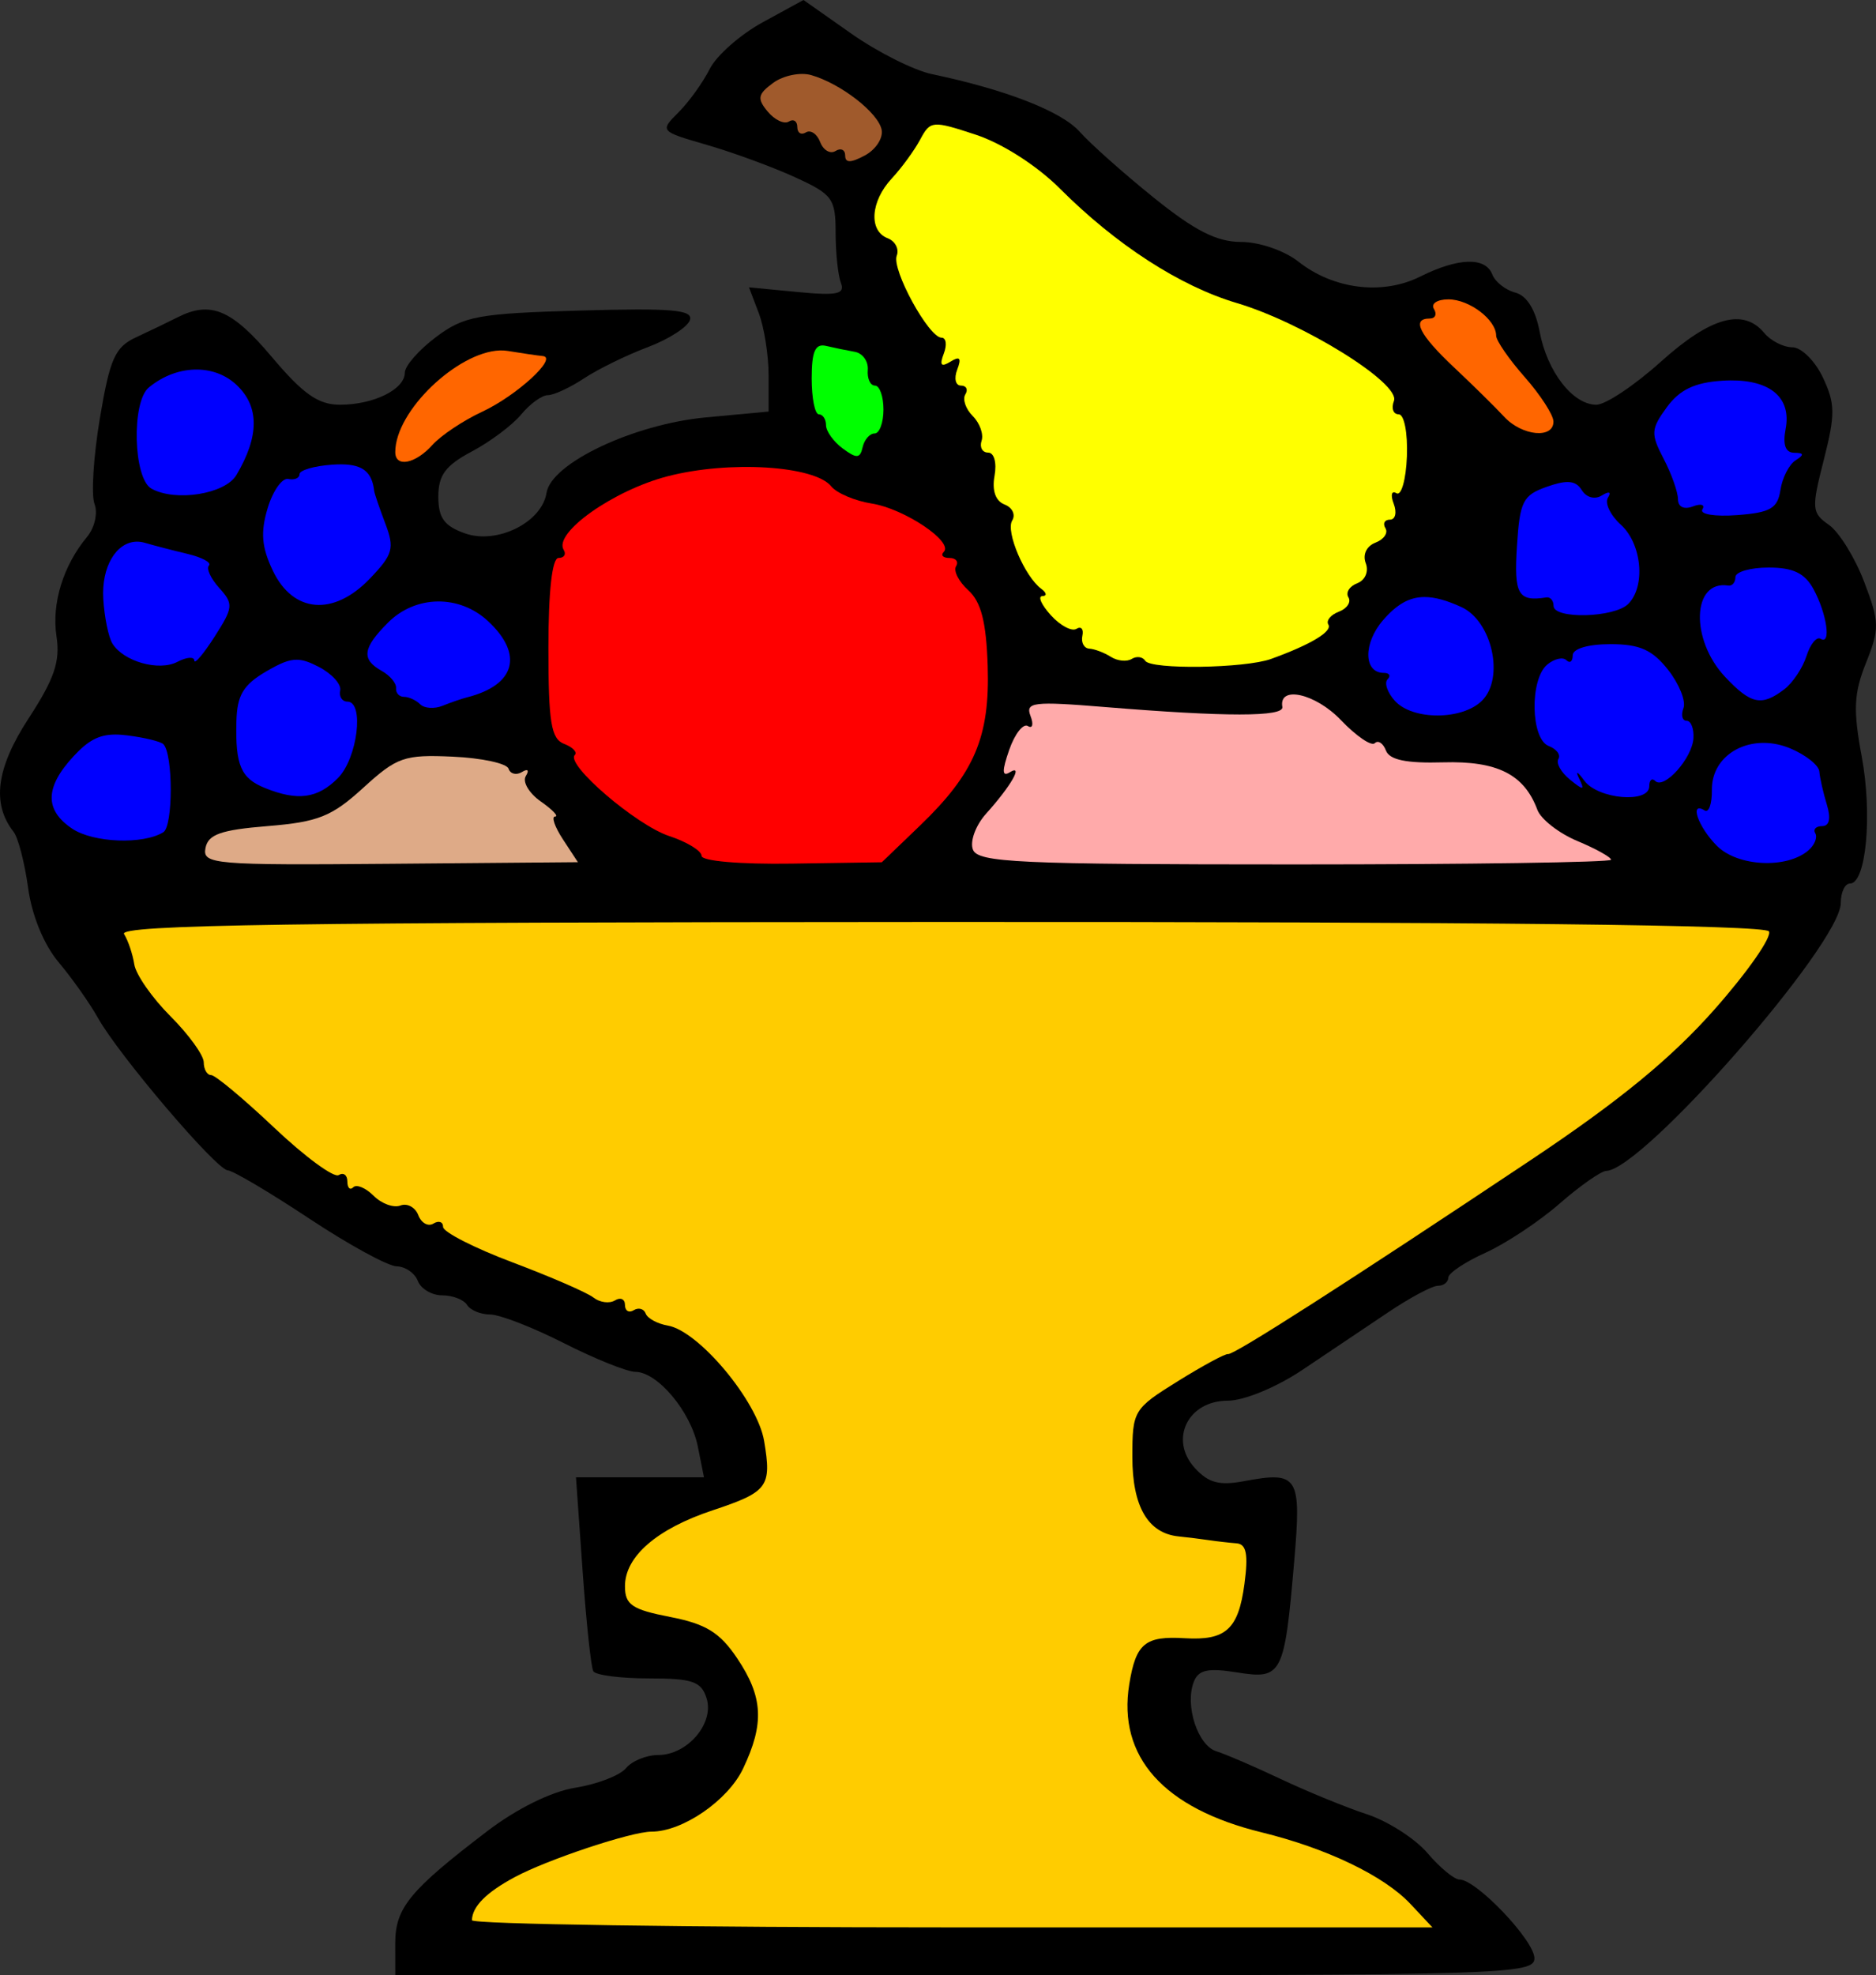<?xml version="1.0" encoding="UTF-8"?>
<svg version="1.1" viewBox="0 0 425.14 447.48" xmlns="http://www.w3.org/2000/svg">
<rect x="0" y="0" width="425.14" height="447.48" fill="#333333" stroke="none"/>
<g transform="translate(220.46 233.48)" stroke-width="2.17">
<path d="m-130.89 206.75c0-8.005 3.264-11.983 20.822-25.377 6.748-5.148 14.555-8.996 20.027-9.871 4.932-0.789 10.081-2.776 11.443-4.417 1.362-1.641 4.646-2.983 7.298-2.983 6.635 0 12.767-7.191 10.967-12.861-1.21-3.812-3.197-4.494-13.084-4.494-6.412 0-12.077-0.732-12.588-1.627-0.512-0.895-1.605-11.146-2.428-22.779l-1.498-21.152h29.007l-1.389-6.947c-1.583-7.917-9.102-16.904-14.175-16.945-1.88-0.015-9.169-2.944-16.199-6.508-7.029-3.564-14.537-6.481-16.685-6.481-2.148 0-4.508-0.976-5.246-2.17-0.737-1.193-3.266-2.17-5.62-2.17s-4.841-1.464-5.528-3.254c-0.687-1.79-2.853-3.283-4.813-3.318-1.96-0.035-10.886-4.914-19.835-10.842-8.949-5.928-17.247-10.838-18.44-10.911-2.612-0.16-24.654-26.037-29.417-34.536-1.861-3.321-5.864-8.985-8.895-12.588-3.362-3.996-6.063-10.569-6.924-16.856-0.777-5.668-2.257-11.381-3.288-12.694-5.006-6.374-3.937-14.451 3.4-25.708 5.849-8.973 7.191-12.919 6.32-18.588-1.139-7.414 1.519-16.045 6.945-22.553 1.704-2.044 2.456-5.387 1.672-7.431-0.784-2.043-0.236-10.797 1.219-19.452 2.271-13.513 3.432-16.101 8.213-18.314 3.063-1.417 7.264-3.439 9.336-4.493 7.52-3.825 12.329-1.818 21.392 8.931 7.112 8.435 10.55 10.847 15.458 10.847 7.646 0 14.704-3.486 14.704-7.261 0-1.523 3.173-5.15 7.051-8.059 6.38-4.786 9.5-5.359 32.785-6.019 20.745-0.588 25.547-0.168 24.77 2.17-0.531 1.595-4.858 4.364-9.617 6.153-4.759 1.79-11.233 4.963-14.388 7.051-3.155 2.088-6.834 3.797-8.177 3.797s-4.061 1.964-6.042 4.364-7.019 6.177-11.195 8.393c-5.966 3.166-7.593 5.357-7.593 10.228 0 4.829 1.338 6.669 6.053 8.328 7.268 2.556 17.425-2.493 18.467-9.18 1.047-6.719 19.731-15.564 36.105-17.093l14.221-1.328v-8.223c0-4.523-1-10.854-2.223-14.069l-2.223-5.846 11.015 1.058c8.975 0.862 10.793 0.48 9.816-2.066-0.659-1.718-1.199-6.862-1.199-11.431 0-7.666-0.711-8.632-9.22-12.516-5.071-2.315-14.045-5.606-19.943-7.313-10.67-3.089-10.702-3.125-6.442-7.374 2.354-2.349 5.535-6.766 7.068-9.817 1.533-3.051 6.943-7.817 12.023-10.591l9.235-5.045 10.844 7.622c5.964 4.192 14.192 8.322 18.283 9.179 16.724 3.5 29.378 8.436 33.473 13.056 2.386 2.692 9.939 9.408 16.783 14.924 9.296 7.492 14.298 10.029 19.775 10.029 4.118 0 9.822 1.959 13.014 4.47 7.992 6.287 19.044 7.639 27.589 3.377 8.646-4.313 14.801-4.489 16.345-0.467 0.642 1.672 2.987 3.517 5.212 4.098 2.588 0.677 4.57 3.855 5.502 8.823 1.704 9.084 7.522 16.58 12.867 16.58 2.071 0 8.652-4.393 14.624-9.763 11.259-10.123 18.691-12.189 23.406-6.508 1.485 1.79 4.357 3.254 6.38 3.254s5.134 3.071 6.912 6.826c2.809 5.932 2.838 8.374 0.219 18.656-2.826 11.095-2.754 12.013 1.162 14.755 2.296 1.608 5.885 7.401 7.974 12.873 3.488 9.132 3.523 10.638 0.434 18.36-2.777 6.942-2.949 10.654-0.979 21.244 2.452 13.185 1.002 28.776-2.676 28.776-1.139 0-2.071 1.979-2.071 4.397 0 9.239-44.819 60.42-53.152 60.698-1.193 0.04-5.96 3.381-10.592 7.424-4.633 4.043-12.199 9.054-16.813 11.135-4.615 2.081-8.391 4.612-8.391 5.624 0 1.012-1.061 1.84-2.357 1.84-1.296 0-6.422 2.743-11.39 6.095-4.968 3.352-13.698 9.21-19.401 13.017-5.888 3.93-13.174 6.922-16.86 6.922-8.991 0-13.294 8.766-7.464 15.208 3.08 3.403 5.568 4.077 11.175 3.025 12.318-2.311 13.039-1.162 11.383 18.114-2.218 25.811-2.747 26.842-12.926 25.215-6.686-1.069-8.783-0.607-9.85 2.172-2.046 5.331 0.928 14.406 5.144 15.695 2.053 0.627 8.613 3.451 14.579 6.274 5.966 2.823 14.752 6.417 19.525 7.987 4.773 1.57 10.961 5.539 13.752 8.82 2.791 3.281 6.048 5.966 7.238 5.966 3.81 0 16.976 13.831 16.976 17.833 0 3.659-6.766 3.861-129.08 3.861h-129.08z"/>
<path d="m99.176 197.84c-5.984-6.37-18.927-12.594-33.73-16.22-22.239-5.448-32.659-17.107-29.99-33.555 1.501-9.247 3.569-10.964 12.552-10.423 9.334 0.563 12.172-2.009 13.549-12.277 0.902-6.728 0.452-9.049-1.792-9.221-1.649-0.127-4.462-0.448-6.252-0.714-1.79-0.266-4.893-0.65-6.896-0.854-6.927-0.706-10.46-6.776-10.46-17.971 0-10.517 0.253-10.939 10.305-17.188 5.668-3.523 10.793-6.289 11.39-6.146 1.229 0.295 27.312-16.417 68.536-43.913 20.069-13.386 31.884-23.066 41.696-34.163 7.53-8.516 13.08-16.474 12.332-17.683-0.901-1.459-64.147-2.175-187.89-2.129-146.91 0.055-186.18 0.636-184.87 2.735 0.915 1.466 1.958 4.558 2.317 6.872s4.049 7.602 8.198 11.751c4.149 4.149 7.544 8.846 7.544 10.437 0 1.591 0.756 2.893 1.681 2.893 0.925 0 7.361 5.371 14.303 11.936 6.942 6.565 13.508 11.388 14.59 10.719 1.083-0.669 1.968-0.02 1.968 1.443 0 1.462 0.604 2.055 1.343 1.316 0.739-0.739 2.817 0.131 4.619 1.933s4.533 2.793 6.071 2.203c1.537-0.59 3.357 0.392 4.044 2.182 0.687 1.79 2.232 2.647 3.434 1.905 1.202-0.743 2.185-0.402 2.185 0.758 0 1.159 7.078 4.774 15.729 8.032 8.651 3.258 16.906 6.845 18.345 7.97 1.439 1.125 3.636 1.415 4.881 0.646s2.264-0.308 2.264 1.026 0.893 1.874 1.984 1.199c1.091-0.674 2.312-0.333 2.712 0.758 0.4 1.091 2.66 2.318 5.021 2.725 7.021 1.212 20.289 17.101 21.813 26.124 1.756 10.394 0.896 11.552-11.686 15.731-12.616 4.191-19.845 10.449-19.845 17.183 0 4.204 1.588 5.284 10.239 6.966 8.113 1.577 11.266 3.522 15.186 9.362 5.886 8.77 6.205 14.793 1.326 25.024-3.43 7.194-13.692 14.248-20.727 14.248-4.573 0-23.515 6.291-30.973 10.288-6.476 3.47-9.666 6.677-9.729 9.78-0.018 0.895 48.95 1.627 108.82 1.627h108.85z" fill="#fc0"/>
<path d="m-92.888-43.331c-1.865-2.846-2.662-5.174-1.773-5.174 0.89 0-0.569-1.531-3.24-3.403-2.672-1.871-4.203-4.463-3.402-5.759 0.828-1.34 0.456-1.738-0.863-0.923-1.276 0.788-2.647 0.45-3.048-0.752-0.401-1.202-6.1-2.428-12.665-2.724-10.959-0.495-12.618 0.083-20.255 7.053-7.137 6.514-10.213 7.746-21.67 8.677-10.627 0.863-13.504 1.882-14.094 4.992-0.696 3.665 1.891 3.885 41.829 3.547l42.571-0.36z" fill="#deaa87"/>
<path d="m144.63-38.714c0-0.581-3.431-2.489-7.624-4.241-4.193-1.752-8.274-4.938-9.07-7.08-2.98-8.025-9.078-11.094-21.348-10.742-8.342 0.239-12.154-0.549-12.971-2.683-0.636-1.662-1.772-2.407-2.525-1.655-0.752 0.752-4.211-1.608-7.686-5.244-5.769-6.036-14.14-7.909-13.26-2.966 0.403 2.263-12.751 2.267-40.238 0.015-16.195-1.327-18.034-1.108-16.838 2.008 0.738 1.924 0.472 2.96-0.591 2.303-1.063-0.657-2.966 1.766-4.227 5.385-1.674 4.801-1.64 6.176 0.124 5.086 3.186-1.969 0.298 3.082-5.358 9.371-2.366 2.631-3.712 6.28-2.999 8.136 1.13 2.946 10.21 3.365 72.952 3.365 39.413 0 71.66-0.475 71.66-1.056z" fill="#faa"/>
<path d="m-11.984-46.438c12.395-11.91 15.877-20.118 15.357-36.195-0.322-9.943-1.488-14.495-4.385-17.117-2.171-1.964-3.424-4.418-2.785-5.451 0.639-1.034-0.035-1.879-1.498-1.879-1.462 0-2.041-0.618-1.286-1.373 2.272-2.272-8.938-9.792-16.337-10.958-3.8-0.599-7.926-2.35-9.17-3.893-3.799-4.71-23.201-5.895-37.124-2.269-12.278 3.198-25.872 12.829-23.507 16.655 0.625 1.011 0.102 1.837-1.162 1.837-1.454 0-2.297 7.482-2.297 20.378 0 16.901 0.608 20.611 3.565 21.746 1.961 0.752 3.043 1.889 2.406 2.527-2.12 2.12 13.925 15.88 21.389 18.344 4.043 1.334 7.351 3.356 7.351 4.492 0 1.183 8.725 1.935 20.424 1.76l20.424-0.306z" fill="#f00"/>
<path d="m-22.258-135.28c1.106 0 2.01-2.441 2.01-5.424 0-2.983-0.868-5.424-1.928-5.424-1.061 0-1.793-1.594-1.627-3.542s-1.163-3.798-2.953-4.111c-1.79-0.313-4.719-0.916-6.508-1.339-2.451-0.58-3.254 1.237-3.254 7.364 0 4.474 0.732 8.135 1.627 8.136s1.627 1.113 1.627 2.473c0 1.36 1.708 3.735 3.797 5.278 3.147 2.326 3.917 2.274 4.498-0.303 0.386-1.71 1.606-3.109 2.712-3.109z" fill="#0f0"/>
<path d="m67.616-84.213c8.952-3.233 13.922-6.218 12.955-7.782-0.549-0.888 0.522-2.199 2.381-2.912 1.859-0.713 2.835-2.178 2.17-3.254-0.665-1.077 0.233-2.511 1.995-3.187 1.812-0.695 2.652-2.673 1.932-4.548-0.743-1.936 0.171-3.872 2.194-4.648 1.907-0.732 2.927-2.204 2.267-3.272-0.66-1.068-0.197-1.942 1.029-1.942 1.226 0 1.606-1.625 0.844-3.61-0.762-1.986-0.484-3.053 0.617-2.373s2.169-3.064 2.373-8.322c0.207-5.355-0.613-9.56-1.866-9.56-1.23 0-1.711-1.367-1.07-3.039 1.519-3.958-20.586-17.708-35.67-22.187-12.837-3.812-27.29-13.168-40.043-25.921-5.181-5.181-13.053-10.221-19.047-12.194-9.849-3.242-10.302-3.203-12.609 1.107-1.316 2.459-4.213 6.425-6.438 8.813-4.816 5.17-5.276 11.866-0.928 13.534 1.714 0.658 2.64 2.439 2.058 3.957-1.197 3.119 7.255 18.574 10.158 18.574 1.038 0 1.264 1.625 0.502 3.61-1.012 2.638-0.603 3.126 1.522 1.814 2.124-1.313 2.534-0.825 1.522 1.814-0.762 1.986-0.382 3.61 0.844 3.61 1.226 0 1.675 0.898 0.997 1.995-0.678 1.097 0.075 3.302 1.673 4.901 1.598 1.598 2.502 4.118 2.009 5.599-0.494 1.481 0.179 2.692 1.495 2.692 1.348 0 1.976 2.296 1.439 5.258-0.604 3.331 0.226 5.711 2.264 6.493 1.77 0.679 2.553 2.311 1.74 3.627-1.537 2.487 2.837 12.727 6.623 15.504 1.195 0.877 1.289 1.609 0.21 1.627-1.08 0.018-0.217 1.963 1.917 4.321 2.134 2.358 4.75 3.75 5.814 3.093s1.665 0.054 1.337 1.58c-0.328 1.526 0.38 2.834 1.573 2.906 1.193 0.072 3.39 0.907 4.881 1.854 1.492 0.947 3.621 1.16 4.731 0.474 1.111-0.686 2.483-0.5 3.05 0.414 1.268 2.045 22.601 1.733 28.557-0.418z" fill="#ff0"/>
<path d="m-20.659-204.08c-0.761-3.866-9.283-10.476-15.973-12.389-2.449-0.701-6.317 0.09-8.596 1.756-3.508 2.565-3.702 3.561-1.268 6.495 1.582 1.906 3.741 2.93 4.799 2.276 1.058-0.654 1.924-0.097 1.924 1.237s0.874 1.885 1.942 1.225c1.068-0.66 2.526 0.32 3.239 2.179 0.713 1.859 2.28 2.772 3.482 2.029 1.202-0.743 2.185-0.282 2.185 1.024 0 1.713 1.245 1.708 4.47-0.018 2.458-1.316 4.167-3.931 3.797-5.812z" fill="#a05a2c"/>
<path d="m107.78-165.66c-2.542 0-4.019 0.977-3.281 2.17 0.737 1.193 0.307 2.17-0.957 2.17-4.201 0-2.38 3.65 5.527 11.084 4.303 4.045 9.402 9.064 11.33 11.152 4.046 4.382 11.235 5.079 11.184 1.084-0.019-1.492-2.947-6.017-6.508-10.057-3.561-4.04-6.475-8.258-6.475-9.375 0-3.611-6.073-8.229-10.82-8.229zm-215 11.574c-9.52 0.352-23.666 13.652-23.666 23.029 0 3.558 4.556 2.678 8.424-1.629 1.93-2.149 6.978-5.521 11.217-7.492 7.882-3.666 17.318-12.323 13.781-12.645-1.08-0.098-4.644-0.618-7.92-1.156-0.588-0.097-1.201-0.131-1.836-0.107z" fill="#f60"/>
<path d="m-175.73-149.76c-3.743-0.052-7.691 1.313-11.016 4.072-3.958 3.285-3.51 20.599 0.592 22.895 5.449 3.05 16.705 1.254 19.27-3.074 5.223-8.816 5.23-15.529 0.019-20.424-2.419-2.272-5.562-3.422-8.865-3.469zm347.37 2.457c-0.611 6e-3 -1.242 0.031-1.893 0.074-6.183 0.413-9.594 2.056-12.475 6.01-3.607 4.951-3.671 6.003-0.723 11.656 1.782 3.418 3.247 7.539 3.254 9.158 9e-3 1.767 1.36 2.428 3.381 1.652 1.852-0.711 2.819-0.406 2.15 0.676-0.677 1.095 2.807 1.667 7.854 1.291 7.566-0.564 9.197-1.509 9.836-5.695 0.421-2.76 1.962-5.777 3.424-6.705 2.012-1.278 1.936-1.698-0.309-1.723-1.98-0.022-2.623-1.817-1.938-5.402 1.34-7.011-3.39-11.084-12.562-10.992zm-314.62 19.02c-0.687-9e-3 -1.431 0.017-2.236 0.074-4.05 0.288-7.365 1.256-7.367 2.15-2e-3 0.895-1.144 1.382-2.537 1.084-1.393-0.298-3.501 2.682-4.686 6.623-1.645 5.474-1.367 8.818 1.182 14.162 4.586 9.616 13.765 10.368 21.975 1.799 5.256-5.486 5.645-6.867 3.512-12.479-1.319-3.47-2.455-6.798-2.523-7.394-0.48-4.206-2.506-5.955-7.318-6.019zm277.77 4c-1.167-1e-3 -2.667 0.359-4.672 1.065-5.468 1.923-6.159 3.292-6.809 13.48-0.697 10.943 0.263 12.608 6.674 11.596 0.895-0.141 1.627 0.721 1.627 1.914 0 3.061 13.781 2.706 16.922-0.436 3.997-3.997 3.092-13.635-1.686-17.959-2.358-2.134-3.671-4.878-2.918-6.096 0.827-1.339 0.281-1.542-1.379-0.516-1.592 0.984-3.504 0.473-4.547-1.215-0.762-1.233-1.712-1.832-3.213-1.834zm-324.41 13.516c-4.519 0.179-7.875 5.696-7.432 12.994 0.25 4.11 1.181 8.648 2.068 10.084 2.522 4.08 10.543 6.338 14.729 4.144 2.088-1.094 3.814-1.224 3.834-0.287 0.02 0.937 2.09-1.504 4.602-5.426 4.23-6.606 4.309-7.417 1.045-11.023-1.938-2.141-2.987-4.429-2.332-5.084 0.655-0.655-1.54-1.842-4.877-2.639-3.337-0.797-7.672-1.923-9.635-2.504-0.685-0.203-1.356-0.285-2.002-0.26zm369.96 5.861c-4.134 0-7.518 0.975-7.518 2.168 0 1.193-0.732 2.055-1.627 1.914-8.208-1.296-8.668 12.22-0.705 20.693 5.835 6.208 8.271 6.718 13.406 2.807 1.915-1.458 4.181-4.857 5.037-7.555 0.856-2.697 2.297-4.447 3.201-3.889 2.45 1.514 1.414-5.675-1.623-11.258-1.965-3.612-4.61-4.881-10.172-4.881zm-78.01 6.678c-3.477 0.017-6.285 1.704-9.334 5.211-4.556 5.24-4.472 11.975 0.15 11.975 1.264 0 1.646 0.653 0.848 1.451-0.798 0.798-0.053 2.994 1.654 4.881 4.02 4.442 15.295 4.41 19.762-0.057 5.131-5.131 2.268-18.021-4.711-21.201-3.296-1.502-5.99-2.272-8.369-2.26zm-223.64 1.006c-4.063 0.065-8.091 1.665-11.215 4.789-5.773 5.774-6.106 8.32-1.432 10.936 1.897 1.062 3.361 2.818 3.254 3.904-0.107 1.086 0.699 1.975 1.793 1.975 1.094 0 2.752 0.763 3.684 1.695 0.932 0.932 3.21 1.081 5.062 0.332 1.852-0.749 4.344-1.609 5.537-1.91 10.983-2.772 12.892-9.736 4.738-17.293-3.26-3.021-7.359-4.493-11.422-4.428zm265.78 9.672c-5.045 0-8.521 1.032-8.521 2.531 0 1.392-0.643 1.889-1.428 1.103-0.785-0.785-2.737-0.341-4.338 0.988-4.015 3.332-3.773 16.877 0.33 18.451 1.783 0.684 2.77 2.006 2.193 2.939-0.577 0.933 0.592 3.028 2.598 4.654 3.13 2.538 3.424 2.496 2.066-0.297-0.87-1.79-0.331-1.545 1.199 0.543 3.098 4.229 14.734 5.228 14.734 1.266 0-1.392 0.605-1.926 1.344-1.188 2.001 2.001 8.383-5.127 8.666-9.68 0.135-2.176-0.566-3.957-1.559-3.957-0.993 0-1.312-1.287-0.709-2.859 0.603-1.573-0.961-5.478-3.478-8.678-3.577-4.547-6.439-5.818-13.098-5.818zm-297.63 3.527c-1.907-0.031-3.839 0.82-6.977 2.652-5.187 3.029-6.591 5.38-6.746 11.297-0.26 9.953 1.003 12.902 6.465 15.109 7.423 2.999 11.899 2.398 16.512-2.215 4.458-4.458 6.069-17.355 2.168-17.355-1.193 0-1.925-1.139-1.627-2.533 0.298-1.394-1.88-3.794-4.84-5.332-2.005-1.042-3.472-1.599-4.955-1.623zm-41.213 16.951c-3.72 0.015-6.136 1.374-9.418 4.916-6.504 7.018-6.604 12.183-0.318 16.398 4.788 3.211 16.065 3.655 20.664 0.812 2.238-1.383 2.238-17.714 0-19.953-0.599-0.599-4.252-1.489-8.117-1.978-1.024-0.13-1.952-0.199-2.811-0.195zm373.87 1.891c-6.593-0.134-12.094 4.223-12.012 10.674 0.04 3.126-0.692 5.211-1.627 4.633-3.562-2.202-1.498 3.746 2.787 8.031 4.715 4.715 15.927 5.231 20.775 0.957 1.366-1.204 2.042-2.924 1.5-3.818-0.542-0.895 0.162-1.627 1.564-1.627 1.642 0 2.019-1.739 1.057-4.881-0.822-2.685-1.587-6.051-1.699-7.481-0.112-1.429-3.106-3.799-6.65-5.268-1.918-0.795-3.849-1.183-5.695-1.221z" fill="#00f"/>
</g>
</svg>
